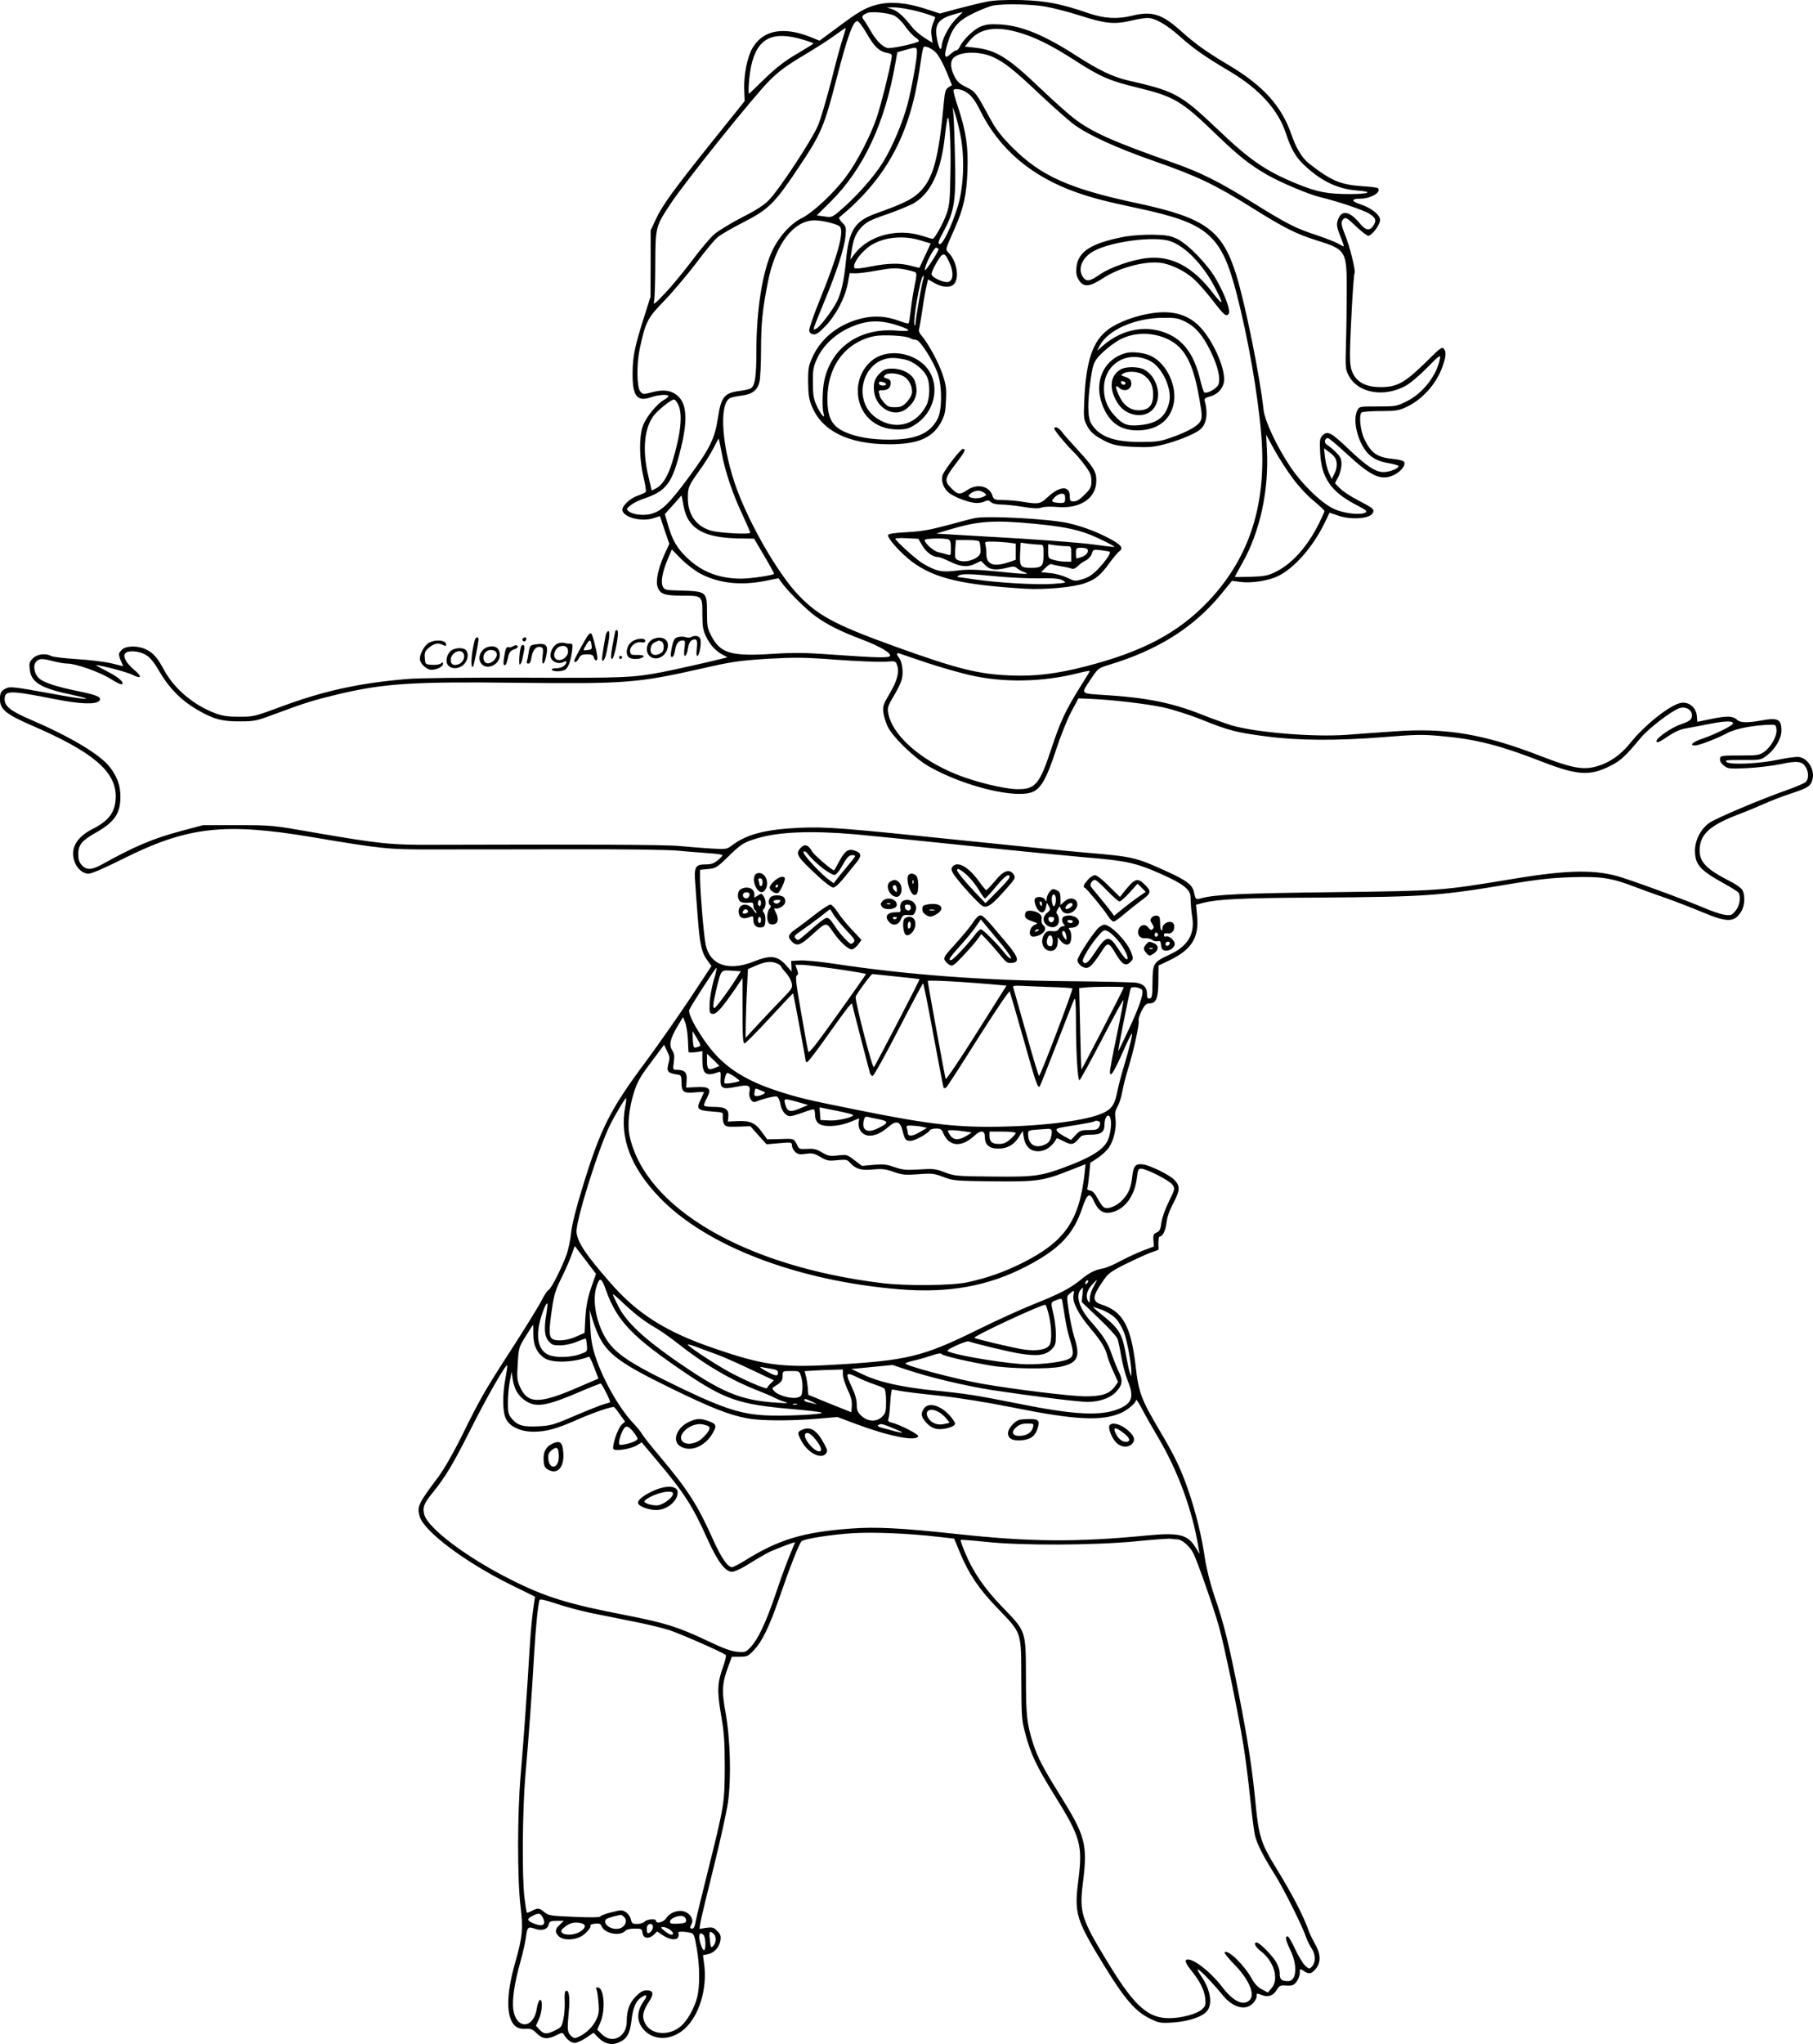 <?xml version="1.0" encoding="UTF-8"?>
<svg xmlns="http://www.w3.org/2000/svg" version="1.0" viewBox="0 0 1174.438 1323.331" preserveAspectRatio="xMidYMid meet">
  <g transform="translate(-4.015,1325.646) scale(0.1,-0.1)" fill="#000000" stroke="none">
    <path d="M6435 13246 c-38 -7 -123 -28 -188 -45 l-118 -32 -96 31 c-123 40 -226 48 -312 26 -75 -19 -118 -44 -265 -154 l-107 -79 -57 23 c-177 71 -309 46 -377 -70 -34 -58 -57 -172 -54 -267 l3 -77 -195 -243 c-261 -325 -337 -430 -379 -519 l-35 -75 0 -215 -1 -215 -38 -120 c-62 -194 -77 -261 -78 -370 -2 -153 28 -193 121 -160 47 16 111 20 111 7 0 -5 -12 -15 -26 -23 -47 -25 -121 -116 -140 -171 -25 -74 -23 -216 5 -332 12 -49 18 -92 14 -96 -5 -4 -29 -15 -55 -24 -50 -18 -101 -68 -96 -94 9 -47 127 -76 203 -50 l40 13 30 -90 31 -90 -28 -60 c-43 -93 -62 -179 -48 -219 15 -45 44 -56 156 -56 134 0 134 0 134 -118 0 -81 4 -105 24 -147 25 -53 63 -95 110 -119 l29 -15 -39 -10 c-71 -18 -298 -69 -379 -85 -193 -37 -248 -40 -900 -37 -381 1 -689 -2 -760 -9 -310 -26 -541 -77 -820 -181 -164 -61 -173 -63 -265 -63 -74 0 -108 5 -154 22 -140 52 -265 157 -331 277 -46 85 -69 111 -117 136 -51 26 -131 26 -158 -1 -24 -24 -24 -30 -6 -74 l14 -33 -77 19 c-42 10 -142 22 -223 27 -80 5 -155 14 -166 20 -37 20 -91 13 -119 -15 -22 -22 -25 -32 -20 -71 9 -85 70 -122 273 -165 174 -37 82 -33 -123 6 -253 46 -278 49 -305 35 -31 -16 -38 -28 -38 -69 0 -66 37 -97 205 -170 396 -171 545 -297 545 -460 -1 -98 -41 -155 -147 -209 -104 -52 -147 -124 -123 -204 15 -51 54 -87 94 -87 20 0 101 35 221 95 419 210 660 237 1230 141 451 -76 490 -80 785 -79 146 0 540 0 875 1 336 1 653 -3 705 -9 52 -5 139 -12 193 -16 53 -3 97 -9 97 -14 0 -4 -14 -19 -31 -33 -24 -20 -41 -26 -79 -26 -66 0 -75 -17 -66 -124 3 -45 10 -142 16 -216 13 -175 25 -230 60 -278 l29 -40 -138 -209 c-76 -114 -201 -292 -277 -396 -244 -326 -303 -444 -423 -836 -40 -131 -66 -234 -71 -285 -4 -45 -18 -108 -29 -141 -31 -86 -100 -222 -116 -229 -8 -3 -28 -33 -46 -68 -17 -35 -100 -169 -183 -298 -181 -279 -215 -337 -334 -580 -55 -111 -116 -217 -152 -265 -131 -175 -140 -193 -121 -257 29 -97 292 -294 586 -440 l161 -79 -12 -82 c-7 -45 -18 -167 -24 -272 -16 -270 -38 -579 -57 -800 -22 -254 -22 -676 -1 -850 18 -146 13 -200 -36 -370 -49 -174 -57 -306 -21 -376 19 -37 47 -51 93 -48 30 2 43 -3 69 -29 37 -38 71 -41 128 -12 36 18 40 18 48 4 18 -32 47 -54 71 -54 13 0 46 15 73 33 l48 33 32 -33 c41 -41 89 -51 136 -28 50 23 68 57 78 141 9 82 28 126 65 150 34 23 41 11 14 -26 -52 -73 -46 -145 15 -199 68 -59 174 -50 252 22 93 86 145 257 125 414 l-8 61 31 6 c41 8 74 44 82 89 4 29 1 40 -21 62 -23 23 -31 25 -71 20 l-44 -7 6 38 c3 22 41 180 84 352 43 173 86 366 95 430 22 158 15 409 -16 582 -26 139 -22 193 20 303 l21 57 51 0 c47 0 55 3 92 43 52 54 101 154 165 340 68 198 129 353 144 365 19 16 190 43 332 52 134 8 356 -1 548 -23 l108 -12 38 -92 c57 -137 123 -235 242 -358 160 -166 154 -148 155 -460 1 -246 2 -265 27 -356 33 -127 74 -213 187 -394 170 -273 184 -323 156 -548 -28 -221 -18 -255 170 -562 129 -210 199 -291 290 -336 61 -30 68 -32 152 -27 102 7 192 37 222 75 37 47 21 140 -41 229 -64 93 29 9 145 -131 63 -76 144 -98 191 -50 14 13 25 33 25 45 0 23 0 23 36 9 40 -15 72 -3 94 33 18 29 23 32 63 29 38 -2 48 2 66 25 11 15 21 40 21 56 0 30 0 30 25 14 33 -22 48 -20 74 8 37 40 39 96 4 158 -16 29 -35 67 -41 83 -40 113 -111 248 -223 430 -88 143 -105 197 -124 391 -23 241 -51 421 -111 727 -63 321 -96 454 -158 633 -27 81 -50 172 -61 244 -32 221 -109 479 -192 643 -18 38 -62 116 -97 175 -124 209 -140 251 -160 429 -30 254 -83 349 -219 393 -63 20 -62 50 3 145 36 55 49 65 142 113 57 28 130 62 163 75 l60 22 -1 43 c0 23 3 42 7 42 20 0 38 35 45 87 4 38 20 84 46 132 43 82 44 108 5 149 -28 30 -151 91 -199 99 -51 8 -65 -7 -73 -75 -8 -75 -22 -109 -63 -154 -35 -39 -94 -63 -120 -49 -8 4 -26 30 -41 57 -18 34 -33 50 -49 52 -15 2 -22 9 -18 17 3 8 8 48 12 89 l7 74 49 32 c27 18 60 49 73 69 31 46 49 130 41 186 -5 33 -2 50 13 76 11 19 25 62 31 97 6 35 24 105 40 156 36 118 72 285 66 303 -3 8 5 36 19 64 19 37 31 49 49 49 46 0 59 31 60 143 l1 102 73 35 c141 68 190 147 177 284 l-7 75 39 10 c96 26 253 34 743 36 714 5 797 11 1270 91 164 27 255 37 381 41 189 6 258 -4 411 -63 48 -18 140 -52 205 -74 65 -23 170 -64 235 -91 157 -66 204 -65 247 5 25 40 28 112 5 144 -8 12 -43 36 -77 53 -150 76 -197 123 -197 199 0 100 61 159 234 227 67 25 153 61 191 78 39 18 108 44 155 60 118 38 137 50 149 87 21 64 -22 142 -83 153 -17 3 -74 -4 -126 -15 -126 -28 -318 -37 -344 -18 -16 13 -4 14 101 14 117 -1 120 0 157 28 55 41 96 111 96 161 0 76 -22 87 -134 66 -82 -15 -135 -14 -152 4 -27 26 -62 28 -162 8 l-97 -20 -3 38 c-4 54 -51 93 -101 85 -70 -11 -237 -143 -331 -261 -61 -77 -136 -128 -219 -151 -86 -24 -160 -10 -354 65 -372 145 -620 187 -955 162 -92 -6 -230 -16 -307 -22 -217 -16 -592 15 -750 62 -38 12 -124 43 -190 69 -191 76 -354 109 -620 126 -170 11 -164 5 -103 97 51 77 51 77 122 99 316 95 549 242 725 456 l72 88 52 -7 c73 -10 182 7 245 37 106 52 222 183 298 335 l37 76 53 -18 c87 -31 213 -21 228 18 9 23 2 29 -92 78 -49 25 -103 60 -121 79 l-33 34 21 40 c12 23 21 60 21 83 0 35 -6 47 -37 79 -21 20 -47 41 -57 47 -21 11 -16 43 6 43 7 0 61 -45 119 -99 160 -148 223 -178 304 -142 46 20 81 62 72 85 -4 9 -29 17 -74 21 -102 11 -139 36 -183 125 -28 55 -39 163 -19 176 8 5 64 9 124 9 98 0 116 3 167 27 97 45 186 142 226 244 28 73 33 109 17 130 -13 18 -21 12 -122 -88 -133 -130 -183 -158 -289 -158 -90 0 -148 28 -178 85 -16 32 -21 58 -21 130 1 119 22 513 30 524 8 14 -31 171 -60 243 -29 71 -31 91 -10 108 13 11 25 3 79 -49 35 -33 71 -61 79 -61 24 0 77 71 77 102 0 34 -57 79 -131 103 -57 19 -56 35 2 35 68 0 140 42 115 68 -4 4 -51 10 -104 13 -140 10 -201 36 -345 149 -42 34 -81 97 -111 185 -64 185 -183 317 -405 449 -148 88 -214 135 -316 226 -119 106 -184 126 -310 95 -98 -24 -179 -19 -281 15 -183 63 -278 81 -439 86 -100 2 -174 -1 -220 -10z m376 -32 c52 -9 157 -36 234 -61 157 -50 215 -56 328 -29 38 9 83 16 101 16 49 0 122 -42 211 -121 87 -78 163 -131 327 -228 187 -112 309 -247 358 -398 34 -102 63 -153 117 -204 111 -105 217 -156 345 -166 108 -8 79 -23 -47 -23 -145 0 -211 13 -335 63 -209 85 -311 154 -525 359 -236 224 -275 245 -575 313 -100 23 -190 66 -335 159 -209 135 -354 195 -492 204 -64 4 -93 1 -127 -12 -45 -17 -117 -86 -138 -131 -6 -14 -17 -25 -23 -25 -7 0 -24 -11 -39 -25 -38 -35 -43 -12 -17 72 31 104 67 146 170 195 47 23 104 45 126 49 76 12 242 9 336 -7z m-874 -20 c61 -12 145 -38 161 -49 1 -1 -5 -19 -14 -40 -11 -27 -14 -52 -9 -82 l6 -44 -51 32 c-28 17 -65 49 -83 72 -53 68 -93 103 -128 114 l-34 11 38 1 c21 1 72 -6 114 -15z m-105 -38 c20 -10 51 -39 71 -69 20 -29 50 -61 66 -72 17 -11 27 -23 23 -26 -16 -14 -184 -50 -205 -43 -34 10 -75 53 -109 114 -17 30 -37 62 -45 71 -14 17 -7 29 27 42 26 11 135 0 172 -17z m399 -24 c-45 -45 -91 -135 -91 -177 0 -8 -4 -15 -9 -15 -4 0 -14 27 -20 59 -20 100 5 136 114 166 28 7 51 14 52 14 1 1 -20 -21 -46 -47z m-577 -91 c50 -88 81 -117 132 -127 33 -6 34 -8 28 -43 -13 -79 -66 -289 -94 -374 -40 -119 -129 -291 -200 -385 -75 -102 -214 -232 -283 -266 -73 -35 -151 -121 -194 -213 -63 -131 -103 -383 -103 -643 0 -173 -9 -234 -38 -249 -9 -5 -42 -12 -72 -16 -97 -12 -119 -39 -139 -173 -21 -138 -52 -199 -194 -392 -124 -167 -171 -212 -240 -231 -47 -12 -116 -5 -143 16 -18 15 -18 16 11 40 17 14 53 32 80 41 153 51 190 99 246 329 46 187 38 293 -26 343 -40 32 -90 38 -160 19 -58 -15 -60 -15 -77 5 -23 26 -25 175 -4 275 38 176 49 199 160 313 56 58 148 167 205 242 56 76 119 151 139 168 20 17 96 61 167 97 166 85 204 123 361 359 144 215 163 261 244 574 71 274 106 370 134 370 8 0 35 -36 60 -79z m-154 -32 c-12 -35 -46 -159 -75 -276 -30 -116 -68 -246 -86 -289 -38 -91 -253 -418 -319 -484 -31 -32 -86 -67 -175 -112 -72 -37 -152 -86 -179 -109 -27 -24 -93 -102 -146 -174 -54 -71 -132 -166 -175 -210 -65 -69 -75 -76 -68 -50 4 17 8 125 8 240 1 244 1 244 101 395 92 139 544 702 639 795 61 61 115 100 221 163 76 45 168 104 204 131 36 26 66 47 68 46 2 -2 -7 -31 -18 -66z m1130 40 c106 -29 217 -83 366 -179 174 -112 226 -135 414 -181 238 -58 283 -85 510 -304 144 -139 213 -193 326 -259 89 -51 273 -129 350 -147 102 -24 269 -80 311 -104 46 -28 53 -47 27 -83 -22 -32 -49 -27 -85 18 -61 75 -113 89 -137 35 -17 -37 -15 -54 12 -121 13 -32 23 -60 21 -62 -1 -2 -18 6 -36 17 -19 11 -82 35 -140 55 -136 44 -194 74 -419 214 -208 130 -330 191 -505 253 -402 142 -528 198 -648 289 -35 27 -133 114 -217 194 -211 201 -285 248 -426 264 l-64 7 32 39 c63 77 165 95 308 55z m-1382 -51 c34 -10 62 -21 62 -23 0 -2 -48 -32 -107 -67 -79 -46 -134 -89 -208 -160 -55 -54 -101 -98 -102 -98 -9 0 0 116 12 174 39 186 138 237 343 174z m856 -83 c17 -18 47 -73 67 -122 l36 -88 -23 -14 c-18 -12 -23 -27 -29 -90 -34 -376 -70 -506 -164 -594 -46 -43 -107 -72 -275 -132 -140 -50 -177 -109 -196 -309 -12 -126 -31 -209 -59 -263 -29 -57 -107 -160 -131 -173 -20 -11 -21 -10 -15 12 4 12 34 88 67 167 79 190 128 342 135 418 5 57 4 63 -21 88 -15 15 -24 31 -19 34 301 249 454 527 518 946 27 177 22 163 51 157 14 -3 40 -19 58 -37z m-124 2 c0 -44 -34 -231 -60 -332 -31 -119 -101 -285 -162 -382 -55 -89 -167 -216 -269 -304 -58 -50 -60 -51 -108 -44 l-50 7 93 92 c211 211 349 507 416 892 l13 72 51 15 c74 21 76 21 76 -16z m495 -31 c76 -36 130 -79 302 -241 86 -81 185 -168 218 -193 93 -69 279 -154 520 -238 279 -97 394 -152 628 -298 217 -136 295 -175 427 -216 190 -59 195 -68 194 -325 0 -104 -2 -262 -5 -350 -4 -152 -3 -162 19 -202 59 -111 225 -141 365 -66 29 15 92 68 141 118 86 87 89 88 83 55 -21 -106 -112 -222 -215 -272 -64 -32 -71 -33 -187 -33 -117 0 -120 0 -132 -25 -29 -56 -6 -175 48 -254 34 -49 80 -76 153 -88 36 -6 66 -15 66 -19 0 -16 -59 -39 -98 -39 -52 0 -112 40 -231 154 -108 103 -132 115 -163 84 -18 -18 -20 -30 -16 -112 7 -161 70 -253 229 -336 68 -35 79 -44 64 -52 -33 -19 -146 -5 -209 26 -80 39 -203 159 -277 270 -88 131 -166 297 -174 371 -24 219 -117 678 -176 870 -90 291 -200 371 -639 465 -442 94 -625 176 -810 360 -71 71 -106 116 -140 178 -99 182 -101 185 -160 214 -43 21 -60 36 -77 70 -27 52 -29 99 -5 121 46 42 170 43 257 3z m-187 -220 c40 -21 66 -53 102 -126 124 -250 332 -426 623 -529 106 -37 187 -58 407 -105 445 -95 532 -171 630 -548 76 -293 139 -655 161 -923 35 -443 -75 -787 -343 -1071 -195 -205 -425 -327 -799 -423 -184 -47 -323 -64 -479 -58 -211 8 -348 42 -755 189 -393 142 -502 201 -636 346 -124 136 -299 438 -384 667 -98 264 -121 554 -46 594 9 5 42 12 74 16 71 9 104 35 117 90 5 22 10 112 10 200 0 179 10 274 45 448 48 243 166 397 303 397 52 0 153 -26 164 -42 26 -37 -17 -192 -129 -467 -41 -101 -73 -193 -71 -205 2 -13 11 -22 27 -24 18 -3 37 10 81 56 67 71 124 180 142 273 l12 67 36 -1 c19 -1 83 7 142 18 91 16 117 18 174 8 37 -7 71 -16 76 -21 7 -7 4 -34 -6 -79 -8 -38 -20 -109 -25 -157 -6 -49 -12 -91 -15 -93 -3 -3 -29 4 -59 15 -82 31 -160 37 -241 18 -146 -34 -262 -123 -319 -244 -29 -62 -32 -75 -32 -167 1 -80 5 -111 23 -156 65 -163 239 -249 503 -249 183 0 279 40 334 141 25 46 30 68 33 144 4 78 0 101 -23 170 -25 76 -96 205 -138 252 -11 12 -17 29 -13 40 3 10 12 65 21 123 8 58 20 126 26 151 l11 47 41 -24 c55 -31 110 -32 131 -2 31 44 12 144 -37 196 -24 25 -26 16 37 158 58 130 78 221 83 374 6 156 -8 252 -61 413 -19 56 -32 105 -29 110 7 11 42 8 71 -7z m-27 -281 c29 -141 23 -331 -15 -460 -39 -128 -100 -257 -120 -249 -12 5 -7 21 29 87 69 129 79 199 71 492 -3 132 -8 256 -11 275 l-5 35 15 -40 c9 -22 25 -85 36 -140z m-64 -245 c-3 -179 -6 -213 -25 -268 -22 -62 -78 -162 -90 -162 -4 0 -36 9 -70 20 -163 51 -347 1 -438 -120 l-26 -35 7 45 c12 84 26 120 57 156 38 43 56 53 187 98 57 20 126 49 154 63 115 63 183 206 208 438 6 55 14 107 17 115 12 33 23 -156 19 -350z m-194 -440 l66 -20 -36 -78 c-20 -42 -37 -78 -37 -79 -1 -1 -26 5 -56 13 -73 19 -145 17 -260 -5 -52 -11 -99 -16 -103 -11 -20 19 32 96 94 141 83 59 216 75 332 39z m117 -57 c0 -15 -84 -145 -88 -135 -7 21 59 151 74 145 8 -3 14 -7 14 -10z m71 -88 c31 -68 23 -125 -17 -125 -31 0 -92 29 -99 48 -3 8 11 43 32 78 41 71 52 71 84 -1z m-172 -112 c-8 -23 -49 -258 -49 -287 0 -5 -2 -7 -5 -5 -15 15 38 319 56 319 4 0 4 -12 -2 -27z m-162 -294 c92 -30 89 -41 -9 -33 -238 19 -420 -106 -468 -322 -13 -56 -15 -181 -5 -215 14 -44 -21 -3 -46 54 -19 42 -23 69 -23 147 -1 83 3 103 28 157 36 79 113 153 201 194 112 53 201 58 322 18z m76 -81 c12 -7 31 -12 42 -12 25 -1 114 -141 141 -222 28 -87 27 -234 -3 -291 -51 -95 -141 -133 -314 -133 -113 0 -213 17 -284 49 -86 38 -115 92 -115 216 0 211 116 365 303 405 53 11 202 4 230 -12z m-1499 -432 c30 -63 16 -190 -39 -371 -28 -92 -63 -148 -104 -170 l-29 -15 -22 93 c-40 169 -27 312 36 394 28 36 111 102 130 103 7 0 19 -15 28 -34z m3983 -480 c36 -49 97 -114 135 -144 37 -31 68 -60 68 -64 0 -5 -16 -41 -36 -81 -76 -152 -174 -261 -282 -314 -49 -24 -72 -28 -159 -31 -57 -2 -103 -2 -103 0 0 3 20 40 45 84 117 204 176 476 162 738 l-5 98 54 -99 c30 -54 84 -138 121 -187z m-3702 169 c21 -118 72 -269 135 -401 27 -59 50 -111 50 -117 0 -12 -197 -2 -251 13 -98 27 -153 104 -153 210 0 73 3 79 80 187 31 43 70 106 87 140 17 34 32 61 33 60 1 -1 9 -42 19 -92z m3975 -35 c15 -28 12 -67 -7 -103 l-16 -32 -20 44 c-10 23 -21 68 -24 99 l-6 56 31 -23 c18 -12 37 -31 42 -41z m-4198 -385 c51 -95 151 -133 353 -135 l80 -1 66 -112 c37 -62 65 -114 63 -116 -9 -10 -147 -30 -211 -31 -141 0 -254 42 -349 132 -67 63 -97 114 -125 210 l-22 76 54 60 54 61 11 -57 c5 -31 17 -70 26 -87z m84 -362 c120 -64 262 -79 425 -47 l82 17 21 -29 c39 -55 161 -176 221 -219 77 -55 161 -97 302 -150 113 -43 189 -88 178 -106 -9 -13 -89 -11 -355 8 -194 14 -265 15 -405 6 -269 -17 -338 3 -397 116 -25 48 -28 63 -28 151 0 136 -2 138 -175 143 -92 2 -100 4 -111 25 -15 30 -3 97 32 179 l26 62 61 -62 c34 -34 89 -76 123 -94z m-3594 -525 c31 -18 53 -44 93 -113 63 -106 140 -184 240 -242 107 -63 164 -78 280 -77 95 0 107 3 235 51 183 68 244 87 390 122 303 73 492 85 1160 77 718 -8 788 -2 1210 93 193 44 236 50 420 62 179 10 236 10 449 -6 134 -10 275 -15 313 -13 68 5 70 5 79 -21 17 -43 1 -103 -48 -185 -40 -68 -45 -82 -41 -121 3 -24 16 -65 28 -92 33 -69 177 -208 271 -261 235 -132 576 -212 677 -159 50 27 87 96 142 266 28 86 72 197 98 246 l48 90 75 -3 c144 -6 375 -33 481 -57 58 -13 169 -48 245 -79 175 -70 222 -82 413 -107 209 -28 461 -29 763 -5 205 17 256 18 370 7 228 -20 381 -59 656 -166 227 -88 308 -94 437 -30 70 34 101 62 203 185 50 60 199 174 249 191 41 14 82 -9 82 -45 0 -29 -11 -38 -77 -61 -54 -19 -143 -80 -151 -102 -7 -22 15 -14 73 26 36 25 76 44 108 50 29 5 102 19 164 31 106 21 160 20 147 -1 -9 -15 -122 -70 -193 -94 -64 -21 -91 -45 -52 -45 28 0 142 44 210 80 53 29 172 52 281 54 32 1 35 -1 38 -32 4 -41 -35 -112 -81 -144 -29 -21 -42 -23 -157 -23 -120 0 -125 -1 -128 -21 -2 -14 7 -30 25 -44 26 -21 35 -22 148 -17 66 3 165 15 220 26 110 24 142 19 165 -24 17 -31 16 -73 -2 -91 -8 -8 -63 -32 -123 -53 -173 -61 -456 -181 -500 -211 -57 -39 -95 -112 -95 -181 0 -91 33 -127 190 -214 46 -25 88 -52 92 -58 17 -27 8 -85 -19 -117 -24 -29 -31 -32 -67 -27 -23 2 -85 23 -139 46 -100 43 -364 141 -521 193 -173 57 -350 55 -727 -8 -455 -75 -452 -75 -1154 -84 -593 -7 -764 -15 -852 -39 -37 -10 -38 -9 -48 37 -10 50 -49 79 -180 138 -198 90 -215 94 -520 120 -99 8 -457 44 -795 79 -790 82 -883 89 -1060 82 -220 -10 -344 -42 -438 -114 -34 -25 -37 -26 -141 -20 -58 4 -149 11 -201 16 -82 9 -638 11 -1585 8 -283 -2 -356 6 -785 80 -261 46 -269 47 -490 47 l-225 0 -135 -36 c-191 -51 -306 -100 -519 -218 -66 -37 -100 -38 -131 -5 -17 19 -23 36 -23 70 0 60 22 88 108 137 128 72 165 126 165 238 0 70 -21 128 -67 188 -62 82 -254 197 -512 308 -131 56 -171 87 -171 133 0 59 31 59 330 0 159 -31 258 -35 282 -11 22 22 -12 38 -124 61 -145 29 -233 57 -263 84 -33 28 -44 87 -20 110 20 21 38 21 112 2 31 -8 72 -15 90 -15 55 0 216 -57 283 -101 36 -23 66 -37 71 -32 14 14 -29 49 -107 88 -38 19 -66 35 -62 35 31 0 202 -45 235 -62 58 -30 67 -14 15 29 -53 44 -78 88 -61 109 18 21 86 17 131 -8z m5063 -53 c88 -29 214 -65 280 -80 218 -50 471 -45 703 14 39 10 72 16 72 13 0 -2 -29 -50 -64 -105 -93 -149 -129 -226 -186 -400 -76 -230 -103 -262 -223 -260 -86 2 -269 47 -389 95 -242 97 -422 259 -445 402 -5 30 1 47 36 105 23 38 47 86 52 107 13 43 4 113 -16 140 -20 26 -19 37 3 29 9 -3 89 -30 177 -60z m-467 -1110 c95 -9 428 -42 741 -75 313 -33 654 -66 757 -75 259 -21 323 -35 483 -106 144 -64 190 -99 193 -147 0 -15 2 -40 3 -57 0 -16 5 -53 9 -81 16 -108 -32 -186 -149 -239 -103 -48 -108 -55 -109 -177 -1 -89 -3 -103 -18 -106 -14 -3 -18 4 -18 31 0 41 -22 63 -70 71 -19 3 -226 8 -460 10 -538 5 -1018 41 -1492 112 -91 14 -193 24 -225 22 l-58 -3 2 -35 1 -34 -31 36 c-60 68 -102 74 -217 28 -163 -64 -282 -21 -309 112 -12 60 -35 333 -36 423 l0 60 53 5 c48 5 57 10 125 76 87 86 105 97 193 123 138 42 350 50 632 26z m-503 -837 c14 -6 25 -15 25 -19 0 -4 14 -22 30 -40 17 -17 34 -48 38 -66 7 -32 3 -38 -58 -101 -36 -37 -105 -109 -153 -161 l-87 -94 1 94 c1 52 4 152 8 222 l6 129 55 24 c62 26 97 29 135 12z m383 -35 c105 -15 192 -30 192 -33 -1 -3 -83 -121 -185 -263 -133 -187 -185 -253 -189 -240 -3 10 -24 123 -46 252 -33 188 -39 236 -28 242 10 6 10 15 1 39 l-11 30 36 0 c21 1 124 -12 230 -27z m-795 -75 c-13 -46 -25 -112 -26 -148 -2 -59 0 -65 19 -68 24 -3 58 34 143 157 l51 75 0 -212 c0 -163 3 -212 13 -211 6 0 80 74 162 163 83 90 151 162 153 161 2 -2 82 -431 82 -442 0 -2 4 -3 9 -3 6 0 69 83 141 185 118 166 150 207 150 191 0 -5 108 -422 116 -448 3 -10 11 -18 17 -18 7 0 82 135 167 300 85 165 157 300 160 300 3 0 33 -151 67 -336 34 -184 64 -338 66 -341 3 -3 10 -2 15 1 6 3 99 148 208 321 112 176 201 309 205 302 3 -7 43 -145 89 -307 79 -282 93 -321 105 -308 3 3 53 128 111 278 58 150 109 280 114 289 6 10 10 -35 10 -129 0 -211 11 -401 23 -397 5 1 71 121 146 265 75 145 137 259 139 254 1 -4 -18 -106 -43 -226 -25 -119 -45 -226 -45 -237 0 -43 23 -10 77 111 30 69 59 129 64 134 11 12 -15 -95 -51 -214 -16 -52 -34 -122 -41 -155 -15 -79 -31 -109 -73 -134 -81 -50 -336 -89 -641 -98 -313 -9 -494 11 -970 107 -329 66 -382 79 -515 122 -173 56 -294 124 -388 219 -87 87 -200 273 -187 307 10 26 169 272 176 272 4 0 -4 -37 -18 -82z m141 4 c-49 -77 -127 -181 -136 -182 -12 0 -9 29 11 115 33 136 29 131 100 127 l60 -4 -35 -56z m1042 22 c82 -8 150 -16 151 -17 3 -3 -286 -560 -296 -570 -10 -10 -125 437 -118 457 9 22 100 146 108 146 3 0 73 -7 155 -16z m682 -56 l32 -3 -195 -309 c-107 -170 -197 -303 -199 -295 -6 18 -116 621 -116 634 0 8 237 -5 478 -27z m315 -12 c76 -2 140 -6 144 -9 6 -7 -207 -567 -216 -567 -3 0 -42 127 -85 283 -44 155 -81 287 -83 293 -3 7 14 10 49 8 29 -2 115 -5 191 -8z m477 -2 c0 -8 -272 -535 -275 -532 -1 2 -5 121 -8 265 l-6 262 37 4 c62 6 252 7 252 1z m113 -11 c21 -12 1 -82 -69 -236 -43 -92 -78 -166 -80 -165 -3 3 73 386 81 406 4 11 43 9 68 -5z m-2937 -323 c2 -41 4 -79 4 -84 0 -4 20 -5 45 -2 l45 7 0 -58 c0 -91 23 -108 103 -78 15 6 17 1 15 -40 -4 -65 11 -73 96 -56 84 17 99 12 91 -32 -7 -36 16 -73 39 -64 56 22 127 39 139 34 8 -3 18 -24 22 -47 8 -46 35 -80 64 -80 10 0 48 11 84 24 35 14 67 22 71 19 3 -4 6 -21 6 -38 0 -19 8 -39 20 -50 31 -28 129 -24 206 7 l60 24 -4 -28 c-2 -15 3 -39 12 -52 32 -50 106 -41 179 23 51 45 77 40 93 -20 15 -62 21 -69 53 -69 26 0 112 47 125 69 4 6 22 11 40 11 28 0 36 -5 46 -29 37 -89 118 -96 203 -17 41 38 67 35 67 -9 0 -51 28 -75 88 -75 58 0 101 25 133 76 l24 39 6 -37 c8 -54 34 -86 72 -93 56 -11 110 21 142 82 1 2 19 -6 40 -17 60 -30 68 -28 113 25 8 10 30 15 65 15 70 0 92 16 92 68 0 50 29 77 39 35 9 -32 -2 -110 -20 -144 -27 -53 -94 -97 -226 -150 -200 -78 -233 -83 -517 -80 -233 2 -246 3 -310 27 -60 23 -75 25 -166 19 -87 -5 -108 -3 -160 15 -50 18 -73 20 -136 15 l-75 -7 -49 37 c-46 36 -50 37 -106 31 -52 -6 -64 -4 -104 19 -36 22 -55 26 -96 23 -42 -2 -53 0 -60 15 -28 55 -21 52 -113 49 l-86 -2 -36 49 c-41 58 -75 73 -160 69 l-59 -3 3 31 c5 49 -18 64 -94 64 -38 0 -64 4 -64 10 0 6 9 29 21 51 29 58 15 71 -70 67 l-66 -3 3 47 c4 51 -12 68 -63 68 -26 0 -27 1 -20 50 5 39 3 56 -10 76 -23 35 -14 74 32 153 l38 63 13 -34 c8 -18 16 -67 18 -108z m59 4 c29 -50 29 -49 -2 -58 -20 -6 -21 -3 -25 49 -1 30 -2 55 -1 55 0 0 13 -21 28 -46z m-184 -159 c-15 -57 -8 -66 64 -77 17 -3 20 -11 20 -51 0 -60 13 -70 88 -63 31 3 57 4 57 1 0 -2 -10 -25 -22 -50 -29 -59 -19 -68 75 -75 72 -5 72 -5 69 -32 -1 -16 2 -37 8 -48 10 -18 19 -20 91 -18 l80 3 52 -59 53 -58 82 7 c79 7 82 6 82 -14 0 -12 9 -30 20 -41 17 -17 28 -20 70 -14 42 6 56 3 96 -21 42 -24 52 -26 108 -20 55 5 64 4 81 -15 38 -42 72 -53 150 -45 59 5 82 3 134 -16 55 -19 76 -21 160 -15 88 7 102 5 163 -18 63 -24 76 -25 320 -28 287 -3 326 3 498 71 l102 40 -6 -59 c-35 -311 -130 -445 -411 -584 -116 -57 -218 -93 -350 -122 -97 -21 -397 -24 -550 -5 -889 108 -1536 486 -1637 955 -14 69 -4 176 28 277 22 70 40 103 111 197 l85 114 19 -40 c17 -33 19 -47 10 -77z m299 -33 c-42 -17 -50 -9 -50 46 l0 46 41 -39 40 -40 -31 -13z m125 -54 c19 -13 35 -26 35 -29 0 -8 -90 -23 -96 -16 -7 7 8 67 17 67 5 0 25 -10 44 -22z m175 -92 c32 -13 32 -14 12 -25 -11 -6 -29 -11 -40 -11 -15 0 -18 5 -14 25 5 29 1 28 42 11z m-880 -106 c-38 -199 37 -394 224 -588 302 -313 889 -538 1551 -593 318 -26 572 19 821 147 214 111 307 207 364 377 33 98 50 107 78 43 26 -57 59 -79 106 -70 90 16 157 106 171 227 6 49 9 57 27 57 35 0 187 -78 204 -105 16 -24 15 -28 -24 -108 -24 -47 -44 -104 -48 -135 -6 -44 -11 -56 -31 -65 -20 -9 -24 -17 -21 -51 l3 -40 -70 -26 c-38 -15 -104 -45 -145 -67 -41 -23 -93 -45 -115 -49 -52 -9 -90 -28 -145 -74 -66 -54 -137 -91 -305 -158 -82 -33 -241 -105 -352 -160 -369 -182 -464 -205 -970 -233 -312 -17 -434 0 -745 107 -317 108 -504 227 -682 434 -155 179 -201 248 -211 316 -10 61 141 546 218 699 31 63 99 176 103 172 2 -2 0 -28 -6 -57z m1120 31 l65 -19 -36 -15 c-82 -36 -100 -32 -114 26 -9 33 -4 33 85 8z m355 -82 c13 -14 -94 -40 -152 -37 l-58 3 -3 41 -3 41 105 -21 c57 -11 107 -24 111 -27z m168 -29 c67 -13 65 -25 -9 -60 -67 -33 -104 -10 -88 54 4 18 11 25 23 22 9 -3 42 -10 74 -16z m1432 -20 c3 -5 1 -19 -5 -30 -9 -16 -21 -20 -66 -20 -50 0 -59 -3 -86 -32 l-30 -32 -43 23 c-24 13 -46 29 -49 37 -6 16 -4 16 139 39 55 9 102 18 104 21 8 8 30 4 36 -6z m-1150 -29 l30 -7 -48 -28 c-47 -28 -77 -29 -77 -2 0 8 -3 21 -6 30 -5 13 1 16 32 15 22 -1 53 -4 69 -8z m837 -23 c3 -7 1 -28 -4 -46 -7 -25 -18 -37 -44 -48 -60 -25 -104 4 -104 71 0 22 4 24 58 28 31 2 64 4 73 5 9 1 19 -4 21 -10z m-562 -7 l45 -7 -35 -22 c-47 -29 -83 -28 -104 3 -9 13 -16 27 -16 30 0 7 55 5 110 -4z m330 -10 c0 -5 -16 -23 -35 -40 -26 -23 -45 -31 -73 -31 -45 0 -62 14 -62 52 l0 28 85 0 c47 0 85 -4 85 -9z m-2786 -824 l67 -88 -32 -91 c-23 -69 -32 -116 -37 -191 l-5 -100 -54 -24 c-59 -27 -133 -33 -158 -13 -19 16 -19 61 1 195 13 89 23 122 64 203 26 53 55 121 65 150 9 29 18 52 20 50 1 -2 32 -43 69 -91z m131 -192 c72 -203 171 -305 519 -540 253 -170 346 -202 683 -231 104 -9 192 -19 196 -24 12 -11 -246 -24 -367 -17 -171 9 -297 53 -656 231 -219 108 -310 171 -364 249 -71 103 -103 262 -71 356 20 62 31 57 60 -24z m3117 43 c-7 -7 -12 -8 -12 -2 0 14 12 26 19 19 2 -3 -1 -11 -7 -17z m43 -20 c-14 -24 -25 -59 -25 -78 0 -26 -3 -31 -10 -20 -19 29 -11 69 21 105 17 19 33 35 34 35 2 0 -7 -19 -20 -42z m-73 -54 l-5 -47 111 -106 c61 -58 116 -118 121 -132 5 -14 17 -68 25 -118 9 -50 27 -119 41 -153 43 -105 30 -146 -57 -183 -117 -48 -288 -40 -658 35 -273 54 -327 63 -550 85 -201 21 -348 54 -446 101 l-79 37 134 13 133 13 90 -30 c149 -50 384 -106 558 -133 244 -37 555 -76 614 -76 76 0 146 24 183 62 45 47 49 76 20 134 -13 27 -34 80 -47 117 -22 68 -56 120 -135 209 -71 80 -98 163 -66 202 7 9 15 16 16 16 1 0 0 -21 -3 -46z m-58 -3 c-9 -44 32 -123 110 -215 69 -82 98 -129 110 -181 4 -16 21 -61 38 -98 l31 -68 -19 -27 c-37 -51 -87 -67 -199 -66 -92 1 -453 45 -655 80 -174 30 -514 120 -505 134 2 3 30 12 61 19 31 7 82 22 112 32 36 13 58 16 62 9 7 -12 177 -51 325 -76 123 -20 368 -23 447 -6 111 25 128 63 87 192 -11 36 -27 110 -35 165 -15 99 -15 100 7 117 28 24 29 23 23 -11z m-2823 -133 c30 -24 82 -60 115 -78 32 -18 97 -64 144 -101 176 -139 349 -240 528 -309 42 -17 86 -35 97 -42 11 -6 38 -18 60 -25 38 -13 36 -13 -45 -8 -239 16 -359 67 -675 288 -193 136 -296 234 -348 333 -20 40 -37 76 -37 80 0 5 24 -15 53 -43 28 -27 77 -70 108 -95z m2753 80 c22 -139 29 -176 46 -231 29 -93 27 -115 -14 -132 -50 -21 -209 -37 -301 -30 -162 12 -456 64 -478 85 -9 8 122 67 138 62 49 -17 249 -65 324 -78 118 -20 174 -13 213 26 25 26 28 35 28 97 0 37 -7 95 -15 128 -19 80 -19 80 13 92 40 16 41 16 46 -19z m-3344 -64 c-17 -101 -13 -149 14 -181 21 -24 31 -27 77 -27 32 1 75 10 107 24 29 12 54 21 57 19 2 -2 5 -22 7 -44 3 -40 3 -40 -47 -57 -61 -21 -154 -23 -200 -4 -57 24 -80 88 -64 185 9 59 46 158 55 148 2 -2 -1 -30 -6 -63z m3254 -9 c18 -73 21 -167 6 -195 -17 -31 -80 -43 -166 -31 -68 10 -314 68 -322 76 -10 9 423 211 459 214 4 1 14 -28 23 -64z m432 -23 c19 -19 43 -60 55 -91 21 -54 49 -210 48 -261 l0 -25 -10 24 c-5 13 -16 65 -25 115 -22 129 -42 166 -135 243 -44 35 -79 66 -79 68 0 1 25 -7 56 -18 32 -12 72 -36 90 -55z m-3348 -113 c58 -120 142 -181 463 -338 258 -126 377 -174 497 -197 88 -17 278 -18 457 -3 l130 11 120 -45 c214 -80 391 -115 403 -79 4 12 -115 73 -171 88 -24 5 -27 10 -21 28 4 11 9 58 11 104 3 45 8 82 12 82 5 0 31 -4 59 -10 28 -5 140 -19 249 -30 122 -13 302 -42 468 -75 412 -83 579 -91 706 -37 45 20 99 66 99 86 0 6 20 -25 43 -69 23 -44 69 -124 101 -178 127 -215 221 -470 260 -712 l7 -40 -25 41 c-53 86 -106 99 -317 79 -456 -44 -756 -42 -1234 10 -358 39 -524 47 -682 35 -312 -23 -470 -71 -692 -210 -36 -22 -71 -40 -79 -40 -28 0 -70 61 -122 177 -102 228 -164 324 -345 539 -56 66 -108 132 -115 145 -7 13 -34 47 -61 75 -92 99 -195 282 -244 434 -20 63 -28 112 -31 190 l-4 105 18 -60 c10 -33 28 -81 40 -106z m-423 9 c0 -70 21 -117 68 -152 49 -36 189 -33 293 7 3 1 18 -30 33 -70 l28 -72 -126 -54 c-256 -112 -333 -112 -383 1 -18 41 -20 59 -14 150 6 102 7 106 52 178 25 41 47 74 48 74 0 0 1 -28 1 -62z m1197 -134 c37 -14 133 -56 214 -95 l147 -69 -21 -21 c-12 -11 -22 -24 -22 -29 0 -11 -97 28 -214 87 -85 42 -289 174 -301 194 -3 4 25 -3 62 -17 37 -14 98 -37 135 -50z m-1377 -148 c-21 -108 -20 -222 3 -266 25 -51 94 -83 180 -83 81 0 152 20 284 79 106 46 225 87 237 80 3 -2 21 -24 38 -49 l32 -44 -23 -22 c-24 -23 -61 -133 -53 -155 7 -18 111 -2 153 23 l31 19 90 -107 c186 -220 240 -304 339 -526 64 -140 113 -205 156 -205 13 0 51 16 84 36 131 80 152 92 214 116 36 14 75 29 88 33 l23 7 -16 -39 c-32 -75 -68 -170 -116 -313 -59 -172 -110 -279 -156 -327 -31 -34 -36 -35 -86 -31 -39 3 -92 22 -196 72 -188 89 -275 116 -531 166 -369 71 -518 117 -740 229 -285 143 -534 330 -561 420 -13 46 -4 72 53 142 83 102 132 184 248 414 105 209 227 421 236 412 2 -2 -3 -38 -11 -81z m1723 58 c32 -5 42 -11 42 -25 0 -26 -15 -23 -80 12 -31 17 -44 28 -30 25 14 -3 44 -8 68 -12z m462 -36 c0 -18 14 -62 30 -97 23 -47 30 -76 28 -107 l-3 -41 -140 56 -139 57 -3 44 c-2 23 -7 58 -12 76 l-9 33 61 4 c34 2 90 4 125 5 l62 2 0 -32z m-270 -15 c7 -21 10 -58 8 -82 -3 -40 -6 -46 -33 -53 -38 -10 -125 14 -149 41 -17 19 -17 20 11 37 37 24 43 33 43 67 0 26 2 27 55 27 54 0 54 0 65 -37z m-1846 -90 c22 -43 70 -81 114 -89 56 -11 129 9 288 77 79 34 146 60 147 58 19 -25 65 -119 59 -122 -4 -2 -20 -7 -37 -11 -16 -4 -100 -37 -185 -73 -143 -62 -162 -67 -242 -71 -100 -5 -135 5 -173 50 -21 25 -25 40 -25 100 0 39 5 101 12 137 l12 66 7 -46 c4 -25 14 -60 23 -76z m2316 42 c30 -10 61 -22 68 -28 7 -6 12 -36 12 -84 0 -65 -3 -77 -25 -98 -35 -36 -93 -34 -134 4 -26 24 -31 37 -31 74 0 29 -10 67 -30 109 -46 96 -42 104 28 70 31 -16 82 -37 112 -47z m-395 -116 c22 -11 31 -17 20 -14 -11 4 -32 9 -47 12 -16 3 -28 9 -28 14 0 12 9 10 55 -12z m-102 -16 c-7 -2 -19 -2 -25 0 -7 3 -2 5 12 5 14 0 19 -2 13 -5z m634 -158 c61 -25 62 -31 3 -16 -19 6 -55 15 -79 21 -33 9 -41 14 -30 21 16 10 26 7 106 -26z m-1694 -19 c15 -19 27 -39 27 -44 0 -12 -39 -29 -84 -37 -32 -6 -36 -5 -36 13 0 21 23 82 36 95 14 14 29 7 57 -27z m3524 -696 c29 0 80 -44 103 -89 27 -54 127 -338 166 -474 36 -127 132 -592 164 -802 11 -71 29 -217 40 -324 11 -106 25 -212 31 -234 15 -55 55 -133 124 -242 59 -93 183 -341 205 -409 7 -21 24 -55 37 -75 27 -40 27 -92 -1 -120 -14 -13 -18 -12 -41 9 -15 14 -44 62 -65 107 -21 46 -43 83 -49 83 -18 0 -13 -25 19 -92 47 -98 39 -198 -15 -198 -44 0 -55 10 -55 49 0 24 -10 53 -28 82 -30 45 -104 119 -122 119 -22 0 -8 -29 26 -55 88 -67 121 -182 71 -241 l-24 -28 -39 21 c-26 13 -47 36 -65 69 -50 89 -155 192 -176 170 -4 -3 23 -37 59 -74 98 -99 141 -198 103 -235 -40 -41 -109 -7 -180 88 -68 89 -175 175 -219 175 -25 0 -19 -21 20 -70 58 -72 84 -125 91 -178 5 -46 3 -53 -21 -75 -32 -30 -134 -57 -213 -57 -136 0 -224 79 -387 345 -183 299 -195 338 -171 530 31 251 18 303 -152 575 -106 170 -143 241 -171 330 -40 126 -46 178 -46 430 -1 301 2 292 -154 453 -116 120 -190 228 -242 355 -17 41 -29 76 -27 78 2 3 76 -3 163 -12 226 -25 707 -23 979 4 110 11 209 18 220 16 11 -2 30 -4 42 -4z m-3807 -475 c63 -13 187 -38 274 -55 88 -17 196 -43 240 -57 69 -22 347 -144 368 -162 4 -3 -4 -37 -17 -74 -38 -105 -41 -155 -14 -313 20 -115 24 -173 24 -339 -1 -233 -3 -247 -110 -675 -41 -162 -77 -312 -80 -332 -4 -24 -11 -38 -20 -38 -18 0 -18 5 -5 30 15 28 -7 67 -46 80 -41 14 -95 -6 -119 -44 -17 -25 -65 -37 -65 -16 0 16 -57 12 -74 -5 -8 -8 -30 -15 -49 -15 -30 0 -35 4 -40 30 -4 16 -18 37 -32 46 -24 16 -30 16 -92 0 -37 -9 -70 -21 -74 -27 -4 -7 -57 -8 -170 -3 -152 6 -166 9 -192 30 -33 28 -42 29 -81 9 -16 -9 -31 -14 -33 -12 -2 3 -9 44 -15 93 -17 127 -14 564 5 789 22 251 44 556 57 789 10 173 25 323 35 353 3 8 34 2 107 -23 56 -19 154 -45 218 -59z m-303 -1975 c23 -47 -1 -61 -62 -36 -43 19 -44 29 -2 50 38 19 48 17 64 -14z m526 5 c26 -26 4 -70 -38 -76 -51 -8 -105 35 -78 62 7 7 62 23 95 28 4 1 13 -6 21 -14z m402 -21 c0 -16 -9 -20 -52 -22 -43 -2 -53 0 -53 13 0 21 58 45 85 35 11 -4 20 -16 20 -26z m-819 -29 c-31 -29 -33 -48 -6 -75 24 -24 85 -27 134 -6 34 14 79 63 71 76 -3 4 11 10 29 12 29 3 37 0 45 -20 22 -46 121 -63 152 -26 7 8 31 14 60 14 45 0 48 -2 51 -27 4 -37 41 -43 73 -13 l22 21 38 -25 c43 -29 90 -34 99 -10 3 9 4 20 0 25 -6 10 29 12 73 3 28 -5 30 -9 46 -98 20 -110 22 -252 3 -322 -18 -70 -63 -149 -103 -184 -81 -71 -204 -58 -238 25 -17 39 -9 74 30 133 33 50 28 72 -16 72 -23 0 -41 -10 -69 -38 -42 -41 -60 -92 -60 -164 0 -100 -94 -148 -161 -82 l-30 30 21 48 c33 77 24 217 -14 224 -15 3 -17 0 -11 -14 4 -11 10 -49 12 -86 5 -55 2 -74 -16 -111 -22 -45 -65 -86 -115 -109 -23 -10 -30 -9 -48 9 -23 23 -24 37 -13 159 8 88 1 138 -18 131 -8 -2 -11 -23 -9 -65 2 -33 -1 -85 -8 -116 -10 -51 -14 -56 -54 -75 -55 -27 -72 -26 -101 5 l-23 25 19 42 c22 49 26 131 7 125 -7 -3 -16 -27 -20 -53 -19 -136 -135 -141 -153 -7 -8 61 8 171 45 302 16 58 32 128 36 156 9 73 14 79 56 64 47 -17 84 -7 92 25 6 22 12 25 53 25 l46 0 -27 -25z m142 9 c31 -9 27 -31 -10 -54 -60 -36 -155 -17 -110 22 41 36 73 44 120 32z m462 -22 c0 -19 -18 -42 -32 -42 -10 0 -11 44 -1 53 13 14 33 7 33 -11z m108 -18 c12 -8 22 -19 22 -25 0 -16 -24 -10 -55 16 -26 21 -28 24 -10 25 11 0 31 -7 43 -16z m287 -30 c17 -17 14 -59 -6 -78 -13 -14 -16 -7 -21 47 -6 50 0 57 27 31z m-67 -6 c14 -14 16 -98 3 -98 -11 0 -31 55 -31 86 0 26 10 30 28 12z M7330 11725 c-222 -42 -308 -97 -317 -202 -3 -36 1 -56 16 -80 30 -48 69 -45 156 12 101 67 272 113 371 100 69 -8 162 -54 220 -107 26 -24 78 -83 117 -133 77 -100 90 -111 106 -91 15 18 -20 117 -80 223 -54 96 -183 229 -254 263 -42 20 -68 25 -155 27 -58 1 -139 -5 -180 -12z m291 -30 c97 -33 211 -151 287 -295 64 -121 59 -131 -16 -34 -127 164 -263 236 -419 220 -95 -10 -239 -59 -307 -106 -67 -46 -88 -49 -110 -18 -38 53 -6 129 71 170 117 62 393 97 494 63z M7505 11229 c-103 -14 -222 -58 -285 -105 -101 -74 -145 -203 -156 -459 -5 -112 -4 -123 18 -165 17 -33 38 -54 78 -78 76 -45 109 -54 231 -59 86 -4 122 -1 188 16 83 21 188 62 228 91 48 33 61 102 37 192 -4 13 5 20 35 28 54 14 91 60 91 111 0 87 -73 248 -152 334 -76 83 -178 114 -313 94z m213 -55 c66 -33 113 -87 163 -189 49 -99 68 -182 51 -220 -13 -27 -79 -62 -92 -48 -4 4 -15 40 -25 80 -36 151 -97 243 -196 292 -139 69 -306 42 -436 -72 l-36 -32 16 32 c54 104 229 181 413 182 78 1 97 -3 142 -25z m-112 -114 c110 -53 165 -158 204 -389 17 -94 18 -118 7 -140 -15 -32 -85 -71 -192 -108 -70 -25 -95 -28 -200 -28 -171 0 -265 35 -316 119 -24 39 -25 136 -4 284 13 88 19 110 45 142 29 37 100 94 147 119 92 48 211 48 309 1z M7335 10971 c-143 -37 -211 -183 -155 -333 43 -115 115 -168 227 -168 122 0 206 58 233 160 31 114 -36 267 -140 320 -43 22 -122 32 -165 21z m160 -54 c75 -42 137 -176 120 -260 -21 -98 -76 -142 -191 -153 -82 -8 -111 4 -166 64 -50 55 -71 118 -66 191 11 153 165 233 303 158z M7302 10866 c-75 -41 -81 -133 -16 -228 50 -72 157 -92 214 -40 74 66 46 217 -50 267 -35 18 -116 19 -148 1z m142 -35 c46 -30 66 -70 66 -129 0 -71 -29 -102 -94 -102 -54 0 -100 34 -127 95 -25 54 -25 74 -1 52 37 -34 87 -12 80 35 -2 16 -13 26 -37 34 -31 10 -33 12 -15 22 30 18 96 14 128 -7z m-113 -56 c-1 -15 -24 -12 -29 3 -3 9 2 13 12 10 10 -1 17 -7 17 -13z M6870 10481 c0 -12 87 -116 125 -151 15 -14 47 -51 71 -84 37 -49 44 -66 44 -103 0 -40 -5 -51 -44 -89 -29 -30 -52 -44 -70 -44 -23 0 -26 4 -26 35 0 69 -66 66 -144 -8 -45 -43 -59 -46 -156 -30 -41 7 -101 12 -133 12 -55 1 -59 2 -69 31 -20 60 -98 77 -160 35 -49 -33 -63 -32 -104 9 -50 50 -47 64 38 174 50 66 57 82 35 82 -12 0 -101 -112 -126 -159 -18 -33 -6 -85 28 -118 32 -32 139 -73 189 -73 18 0 42 5 53 11 16 8 25 7 38 -5 11 -10 36 -16 67 -16 27 0 90 -7 141 -15 66 -11 100 -12 119 -5 15 6 59 8 103 4 148 -13 252 56 253 169 1 58 -18 90 -118 198 -48 52 -96 106 -107 122 -20 26 -47 37 -47 18z m-455 -415 c18 -13 18 -14 -3 -25 -24 -13 -71 -14 -91 -2 -10 7 -8 12 10 25 29 20 59 21 84 2z m525 -36 c0 -26 -3 -30 -29 -30 -16 0 -37 3 -46 6 -14 6 -13 9 6 30 12 13 33 24 46 24 19 0 23 -5 23 -30z M6360 9903 c-14 -2 -92 -22 -175 -45 -120 -32 -174 -42 -269 -47 -76 -4 -121 -10 -123 -18 -7 -19 79 -115 152 -171 145 -109 322 -152 735 -177 126 -8 312 9 386 35 69 24 102 50 160 130 26 36 56 71 66 78 29 21 8 45 -79 89 -79 41 -171 74 -255 93 -126 27 -507 48 -598 33z m385 -38 c167 -16 256 -33 343 -65 59 -22 176 -80 171 -84 -2 -2 -62 5 -134 15 -71 10 -287 27 -480 39 -192 11 -393 23 -445 26 l-95 6 80 24 c192 58 291 65 560 39z m-730 -141 c25 -43 67 -74 102 -74 10 0 45 -14 78 -30 68 -34 115 -38 165 -12 l35 17 27 -27 c29 -31 68 -36 144 -17 37 10 48 9 62 -3 9 -9 31 -20 47 -26 44 -15 14 -15 -180 5 -138 13 -187 14 -258 5 -97 -12 -130 -5 -217 45 -42 24 -180 149 -180 162 0 3 33 5 74 3 l75 -4 26 -44z m169 40 c12 -4 16 -20 16 -56 0 -47 -1 -49 -22 -42 -13 4 -39 11 -58 15 -33 7 -90 58 -90 79 0 11 128 14 154 4z m201 -16 c3 -7 6 -28 7 -47 2 -26 -3 -37 -22 -52 -32 -24 -87 -34 -120 -21 -23 9 -25 13 -22 71 l4 61 74 0 c51 0 76 -4 79 -12z m183 -4 l52 -7 0 -52 0 -53 -47 -16 c-95 -32 -143 -15 -143 52 0 20 -3 47 -6 60 -6 21 -3 22 42 22 27 0 73 -3 102 -6z m210 -14 c21 0 22 -4 22 -65 0 -74 -10 -85 -80 -85 -69 0 -75 8 -72 90 l4 73 51 -7 c29 -3 62 -6 75 -6z m173 -10 c28 0 29 -2 29 -50 l0 -50 -37 0 c-21 0 -55 5 -75 11 -37 10 -38 11 -38 56 l0 46 46 -7 c26 -3 60 -6 75 -6z m133 -19 c11 -17 -6 -40 -36 -50 -17 -6 -33 -11 -34 -11 -2 0 -4 16 -4 35 0 33 2 35 34 35 19 0 37 -4 40 -9z m145 -17 c9 -8 -26 -59 -74 -110 -38 -39 -63 -56 -101 -67 -50 -15 -53 -14 -100 9 -27 13 -76 27 -110 30 l-60 6 29 29 c16 16 33 26 38 23 6 -3 34 -9 62 -14 29 -4 60 -11 69 -15 11 -4 25 1 41 17 12 12 35 29 51 36 15 7 32 25 38 42 10 30 11 30 62 24 28 -4 53 -8 55 -10z m-733 -159 c82 -8 205 -14 274 -13 98 2 131 -1 154 -13 28 -16 27 -16 -66 -23 -105 -7 -351 7 -502 29 -55 8 -104 15 -110 15 -6 0 -4 5 4 10 21 13 73 12 246 -5z M5746 10955 c-87 -31 -150 -128 -149 -230 1 -145 107 -248 254 -249 57 0 74 4 115 30 125 76 166 243 88 356 -63 90 -199 132 -308 93z m155 -26 c59 -13 124 -65 146 -116 19 -47 17 -137 -6 -181 -61 -119 -184 -160 -299 -97 -61 33 -99 83 -111 150 -18 95 32 199 113 236 47 21 85 23 157 8z M5742 10842 c-36 -34 -47 -68 -39 -124 14 -105 129 -167 205 -111 65 48 84 109 58 183 -16 45 -80 80 -147 80 -38 0 -53 -6 -77 -28z m148 -20 c40 -20 66 -75 56 -118 -4 -15 -20 -39 -36 -55 -23 -23 -37 -29 -73 -29 -38 0 -49 5 -71 31 -14 17 -26 34 -26 39 0 5 -3 15 -6 24 -5 12 1 16 23 16 35 0 53 16 53 47 0 16 -7 24 -25 29 -20 5 -23 9 -14 20 16 19 77 17 119 -4z m-110 -53 c0 -12 -37 -12 -44 0 -3 4 -3 11 0 14 8 7 44 -4 44 -14z M5230 7770 c-41 -41 -31 -56 112 -189 42 -39 85 -71 96 -71 11 0 39 25 68 61 27 33 63 78 81 100 37 45 34 63 -9 78 -42 15 -65 -1 -102 -70 -16 -30 -30 -55 -32 -57 -6 -8 -131 99 -144 123 -22 41 -46 49 -70 25z m141 -136 c33 -25 67 -44 77 -42 9 2 28 24 42 49 34 62 49 79 71 79 11 0 19 -3 19 -6 0 -4 -25 -36 -55 -71 -30 -36 -61 -74 -69 -85 l-15 -20 -28 20 c-59 43 -176 170 -168 183 6 9 17 2 38 -25 16 -20 56 -57 88 -82z M6211 7646 c-10 -11 -9 -20 1 -40 22 -42 172 -208 196 -217 30 -12 61 12 147 109 62 69 65 76 52 96 -27 40 -65 28 -121 -41 -28 -33 -54 -60 -58 -60 -3 1 -27 30 -52 65 -66 89 -134 125 -165 88z m96 -58 c25 -24 59 -67 75 -95 17 -29 34 -53 39 -53 5 0 36 34 70 75 58 70 89 92 89 62 0 -7 -35 -47 -78 -90 l-78 -78 -65 68 c-65 68 -119 134 -119 146 0 17 24 4 67 -35z M4948 7603 c-27 -6 -32 -46 -13 -87 20 -41 48 -47 65 -16 26 49 -7 114 -52 103z m32 -58 c0 -14 -4 -25 -10 -25 -5 0 -10 4 -10 9 0 5 -3 16 -6 25 -4 11 -1 16 10 16 10 0 16 -9 16 -25z M5927 7593 c-24 -23 11 -137 40 -131 14 2 19 15 21 50 2 26 -2 56 -8 68 -10 19 -40 27 -53 13z m30 -55 c-3 -8 -6 -5 -6 6 -1 11 2 17 5 13 3 -3 4 -12 1 -19z M7086 7559 c-27 -31 -32 -45 -18 -51 12 -5 122 -138 148 -180 13 -21 30 -38 38 -38 7 0 38 21 68 48 31 26 77 63 103 82 73 53 76 63 35 105 -52 53 -67 48 -147 -53 l-18 -23 -71 70 c-42 43 -79 71 -91 71 -12 0 -33 -14 -47 -31z m126 -69 c37 -38 73 -70 80 -70 7 0 36 25 65 57 l52 58 27 -26 26 -27 -47 -32 c-26 -18 -72 -53 -103 -78 l-55 -45 -21 29 c-12 16 -44 56 -71 89 -28 33 -55 66 -59 73 -8 14 10 42 28 42 6 0 41 -31 78 -70z M5053 7550 c-20 -19 -30 -36 -26 -45 7 -20 40 -38 54 -29 15 9 49 86 43 96 -10 16 -40 7 -71 -22z m27 -30 c0 -5 -5 -10 -11 -10 -5 0 -7 5 -4 10 3 6 8 10 11 10 2 0 4 -4 4 -10z M5808 7549 c-38 -22 -6 -99 41 -99 33 0 43 66 15 94 -18 18 -32 20 -56 5z m42 -52 c0 -20 -1 -20 -16 -5 -9 9 -13 21 -9 27 10 16 25 3 25 -22z M4838 7499 c-22 -12 -24 -62 -3 -79 8 -7 31 -10 50 -8 31 3 35 1 35 -18 0 -13 5 -26 10 -29 6 -3 10 -12 10 -18 0 -7 -8 1 -18 16 -32 52 -97 47 -97 -8 0 -38 26 -53 65 -38 29 11 30 10 30 -17 0 -33 21 -53 52 -48 19 2 24 10 26 41 2 21 -2 45 -9 53 -9 11 -9 18 -1 26 16 16 15 60 -2 83 -13 18 -15 18 -39 2 -21 -13 -25 -14 -21 -3 3 8 1 24 -6 35 -12 23 -52 28 -82 10z m55 -25 c9 -10 -4 -34 -18 -34 -17 0 -28 17 -20 30 7 11 28 13 38 4z m77 -64 c0 -11 -4 -20 -10 -20 -5 0 -10 9 -10 20 0 11 5 20 10 20 6 0 10 -9 10 -20z m-85 -50 c3 -6 -1 -13 -10 -16 -19 -8 -30 0 -20 15 8 14 22 14 30 1z m85 -60 c0 -11 -4 -20 -10 -20 -5 0 -10 9 -10 20 0 11 5 20 10 20 6 0 10 -9 10 -20z M6836 7478 c-9 -12 -16 -32 -16 -43 -1 -18 -1 -19 -11 -2 -13 21 -58 22 -66 1 -3 -9 1 -31 10 -50 22 -45 53 -46 62 -3 l7 31 13 -23 c11 -21 9 -26 -11 -42 -32 -25 -31 -62 1 -83 36 -24 75 -6 75 34 0 15 -5 33 -11 39 -8 8 -7 16 2 31 l13 21 11 -22 c14 -30 55 -33 83 -7 24 23 28 50 10 68 -18 18 -49 14 -75 -10 l-23 -21 0 41 c0 31 -5 44 -19 52 -28 15 -38 13 -55 -12z m44 -46 c0 -15 -4 -33 -9 -40 -10 -17 -24 40 -15 63 9 22 24 8 24 -23z m-90 -27 c0 -8 -2 -15 -4 -15 -2 0 -6 7 -10 15 -3 8 -1 15 4 15 6 0 10 -7 10 -15z m198 -7 c-6 -16 -36 -34 -44 -25 -9 9 15 37 33 37 8 0 13 -5 11 -12z m-120 -95 c-2 -10 -10 -18 -18 -18 -8 0 -16 8 -18 18 -2 12 3 17 18 17 15 0 20 -5 18 -17z M5032 7448 c-15 -15 -16 -45 -2 -53 6 -4 4 -12 -5 -21 -16 -17 -20 -71 -6 -92 4 -8 19 -12 32 -10 30 4 36 36 14 78 -9 18 -12 29 -7 26 17 -10 60 12 67 34 4 12 1 27 -5 35 -15 18 -71 20 -88 3z m58 -32 c-6 -8 -18 -12 -26 -9 -23 9 -16 23 12 23 22 0 24 -2 14 -14z M5757 7422 c-14 -15 -15 -21 -4 -36 18 -25 90 -19 96 8 7 41 -62 61 -92 28z m50 -18 c-3 -3 -12 -4 -19 -1 -8 3 -5 6 6 6 11 1 17 -2 13 -5z M5880 7415 c-7 -8 -10 -26 -8 -40 5 -23 2 -25 -32 -25 -45 0 -66 -20 -51 -48 23 -42 68 -42 86 0 12 29 17 32 49 30 31 -3 37 0 46 24 8 21 7 32 -5 50 -18 28 -65 33 -85 9z m60 -36 c0 -25 -33 -22 -38 4 -2 12 3 17 17 17 15 0 21 -6 21 -21z m-90 -63 c0 -11 -19 -15 -25 -6 -3 5 1 10 9 10 9 0 16 -2 16 -4z M6050 7401 c-29 -5 -35 -10 -35 -31 0 -16 9 -29 26 -39 22 -12 29 -12 54 0 76 38 46 86 -45 70z m43 -38 c-7 -2 -21 -2 -30 0 -10 3 -4 5 12 5 17 0 24 -2 18 -5z M5323 7338 c-44 -35 -101 -78 -126 -95 -52 -36 -57 -53 -27 -83 32 -32 55 -24 126 40 98 89 95 88 139 25 44 -65 98 -115 123 -115 10 0 28 14 41 31 l22 30 -63 67 c-35 37 -77 89 -93 115 -17 26 -37 47 -46 47 -9 0 -52 -28 -96 -62z m118 -5 c13 -21 50 -66 83 -101 54 -57 58 -64 44 -78 -14 -14 -19 -12 -53 23 -21 21 -53 61 -71 90 -26 39 -38 50 -53 46 -10 -3 -54 -36 -96 -74 -43 -38 -81 -69 -85 -69 -4 0 -13 6 -19 14 -9 10 0 20 41 48 29 20 82 58 118 86 36 29 66 52 67 52 1 0 12 -17 24 -37z M6687 7353 c-4 -3 -7 -15 -7 -25 0 -17 14 -26 65 -43 18 -6 18 -7 -5 -18 -30 -15 -40 -64 -15 -73 9 -4 32 0 51 9 36 18 45 46 20 66 -7 6 -11 22 -9 35 4 17 -2 28 -18 40 -24 16 -70 22 -82 9z m83 -117 c0 -2 -7 -7 -16 -10 -8 -3 -12 -2 -9 4 6 10 25 14 25 6z M6374 7322 c-6 -4 -24 -27 -41 -52 -17 -25 -65 -82 -107 -128 -65 -71 -75 -85 -66 -102 6 -11 20 -25 32 -31 18 -10 27 -4 85 57 36 38 78 86 93 106 l27 37 40 -42 c22 -23 59 -66 83 -95 37 -46 47 -53 74 -50 52 5 45 35 -29 124 -161 193 -164 195 -191 176z m160 -187 c36 -44 61 -82 55 -84 -6 -2 -23 12 -37 30 -45 59 -145 159 -158 159 -7 0 -25 -17 -41 -39 -42 -57 -140 -161 -152 -161 -20 0 -11 15 58 92 38 42 84 98 102 124 l33 48 37 -45 c20 -24 67 -80 103 -124z M6933 7323 c-16 -6 -17 -35 -1 -51 9 -9 8 -12 -5 -12 -9 0 -22 -8 -28 -18 -8 -13 -20 -17 -44 -14 -25 3 -36 -1 -49 -19 -32 -47 -9 -109 41 -109 27 0 44 22 45 59 l1 30 19 -25 c22 -27 53 -32 62 -8 10 26 7 69 -6 82 -9 9 -6 12 13 12 27 0 49 16 49 36 0 33 -56 54 -97 37z m57 -33 c0 -5 -6 -10 -14 -10 -8 0 -18 5 -21 10 -3 6 3 10 14 10 12 0 21 -4 21 -10z m-42 -96 c2 -28 2 -28 -13 -10 -18 24 -20 49 -2 44 6 -3 13 -18 15 -34z m-88 -29 c0 -24 -5 -35 -14 -35 -21 0 -29 17 -22 46 10 38 36 30 36 -11z M7500 7316 c-10 -13 -10 -20 3 -40 12 -18 13 -26 4 -35 -9 -9 -15 -6 -28 10 -20 27 -56 18 -65 -17 -8 -32 13 -56 46 -52 15 1 35 -4 44 -11 9 -7 25 -11 35 -8 16 4 20 -1 23 -27 2 -25 8 -32 29 -34 28 -3 59 20 59 44 0 21 -38 54 -55 48 -9 -4 -15 0 -15 9 0 10 7 13 24 10 28 -6 51 26 41 57 -11 35 -75 14 -75 -25 0 -10 -3 -15 -7 -11 -5 4 -8 27 -8 49 0 35 -4 43 -21 45 -11 2 -27 -4 -34 -12z m42 -111 c0 -5 -5 -11 -11 -13 -6 -2 -11 4 -11 13 0 9 5 15 11 13 6 -2 11 -8 11 -13z m76 -57 c-6 -18 -28 -21 -28 -4 0 9 7 16 16 16 9 0 14 -5 12 -12z M5902 7311 c-20 -12 -12 -105 10 -109 27 -5 58 34 58 72 0 41 -33 60 -68 37z m38 -40 c0 -11 -4 -23 -10 -26 -6 -4 -10 5 -10 19 0 14 5 26 10 26 6 0 10 -9 10 -19z M7161 7254 c-29 -21 -141 -190 -141 -214 0 -22 31 -50 57 -50 23 0 45 24 97 103 43 68 47 67 99 -20 37 -62 61 -74 90 -45 19 20 20 22 4 64 -27 71 -132 178 -174 178 -5 0 -19 -7 -32 -16z m123 -88 c42 -52 70 -112 57 -121 -6 -3 -30 26 -55 65 -63 97 -78 94 -161 -32 -37 -56 -57 -70 -70 -47 -9 13 48 107 98 165 37 42 39 43 66 30 15 -8 44 -35 65 -60z M7466 7144 c-9 -8 -16 -22 -16 -29 0 -14 26 -45 38 -45 4 0 18 7 30 16 30 21 28 52 -4 64 -32 13 -30 13 -48 -6z m41 -30 c-3 -3 -12 -4 -19 -1 -8 3 -5 6 6 6 11 1 17 -2 13 -5z M6026 4138 c-23 -33 -20 -53 14 -92 21 -23 43 -36 68 -41 41 -7 113 12 119 32 2 6 -13 31 -34 54 -61 68 -138 89 -167 47z m94 -23 c15 -8 38 -27 50 -42 l22 -28 -34 -8 c-42 -10 -82 4 -103 36 -31 48 6 73 65 42z M4504 4051 c-80 -37 -112 -122 -59 -157 65 -42 160 -5 211 82 30 52 26 62 -35 83 -46 15 -69 14 -117 -8z m129 -31 c12 -11 -7 -42 -48 -79 -40 -35 -103 -43 -125 -15 -37 43 57 122 130 109 19 -4 39 -10 43 -15z M6640 4063 c-32 -12 -70 -57 -70 -85 0 -36 30 -52 92 -46 55 6 83 26 99 75 17 52 8 63 -53 62 -29 0 -60 -3 -68 -6z m91 -50 c-9 -33 -43 -53 -89 -53 -45 0 -54 26 -18 57 19 16 39 23 71 23 42 0 43 -1 36 -27z M7226 4025 c-8 -23 23 -92 52 -115 32 -26 74 -26 97 0 24 27 9 59 -46 100 -45 32 -93 39 -103 15z m84 -40 c41 -30 54 -51 40 -60 -20 -12 -55 4 -73 34 -32 55 -20 65 33 26z M5233 3998 c-28 -13 -28 -19 -4 -66 41 -80 128 -127 161 -87 12 15 11 23 -10 62 -49 92 -91 118 -147 91z m94 -66 c35 -46 42 -72 19 -72 -35 0 -105 87 -90 111 11 19 38 4 71 -39z M3610 3905 c-36 -19 -52 -54 -48 -105 2 -35 8 -47 29 -59 70 -39 116 33 93 148 -7 35 -31 40 -74 16z m50 -81 c0 -76 -62 -87 -68 -12 -2 29 2 40 24 57 33 26 44 15 44 -45z M4265 3601 c-66 -31 -101 -63 -90 -81 12 -20 72 -40 116 -40 69 0 139 57 139 114 0 46 -77 49 -165 7z m135 -15 c0 -26 -68 -76 -105 -76 -43 0 -91 18 -79 30 45 44 184 79 184 46z M4026 9169 c-2 -8 -11 -51 -19 -96 -11 -62 -11 -83 -3 -83 16 0 49 171 36 184 -6 6 -11 4 -14 -5z M3965 9148 c-9 -41 -25 -141 -25 -155 0 -32 19 -9 28 35 20 94 25 142 13 142 -6 0 -13 -10 -16 -22z M3852 9147 c-17 -21 -92 -158 -92 -168 0 -18 17 -9 30 16 11 20 21 25 53 25 30 0 40 -4 44 -20 6 -24 23 -27 23 -4 0 28 -31 154 -40 159 -4 3 -12 -1 -18 -8z m20 -66 c4 -26 1 -30 -24 -33 -33 -5 -33 -5 -11 33 22 37 30 37 35 0z M4430 9131 c-20 -6 -27 -17 -37 -61 -6 -30 -9 -58 -7 -62 10 -15 21 1 27 38 7 43 23 64 49 64 17 0 18 -5 12 -50 -4 -33 -3 -50 4 -50 6 0 14 20 18 45 4 30 13 49 25 56 31 16 40 2 33 -52 -4 -32 -3 -49 4 -49 12 0 26 76 20 106 -4 21 -30 30 -56 18 -19 -8 -20 -8 -47 -1 -11 3 -31 2 -45 -2z M3116 9113 c-23 -83 -30 -190 -11 -172 5 6 35 156 35 177 0 18 -18 15 -24 -5z M3425 9121 c-6 -11 9 -23 19 -14 9 9 7 23 -3 23 -6 0 -12 -4 -16 -9z M4273 9120 c-47 -19 -58 -89 -18 -116 41 -27 98 3 110 58 12 53 -34 81 -92 58z m51 -16 c19 -7 21 -57 4 -71 -43 -33 -84 -15 -72 31 5 23 16 32 51 45 1 1 8 -2 17 -5z M4125 9095 c-27 -26 -33 -73 -13 -93 13 -13 56 -16 82 -6 29 11 16 21 -26 20 -37 -1 -43 2 -46 21 -5 32 33 66 69 61 20 -3 29 0 29 9 0 24 -68 16 -95 -12z M2819 9095 c-28 -15 -59 -70 -59 -104 0 -30 43 -71 74 -71 35 0 76 20 76 38 0 11 -3 12 -14 3 -8 -7 -34 -11 -58 -9 -43 3 -43 3 -46 44 -3 36 1 45 28 68 34 28 59 32 91 16 15 -8 19 -7 19 4 0 28 -67 35 -111 11z M3653 9090 c-32 -13 -55 -63 -44 -93 11 -29 53 -42 81 -27 24 13 27 -2 4 -24 -8 -9 -31 -16 -50 -16 -21 0 -33 -4 -29 -10 8 -13 61 -13 85 0 20 11 36 51 46 122 5 41 4 47 -12 47 -11 -1 -28 2 -39 5 -11 3 -30 1 -42 -4z m67 -51 c0 -34 -38 -64 -70 -54 -35 11 -21 75 20 87 30 9 50 -4 50 -33z M3499 9083 c-23 -4 -28 -10 -34 -50 -4 -25 -9 -52 -12 -59 -3 -8 1 -14 10 -14 10 0 17 15 21 45 8 47 33 72 63 61 12 -5 13 -16 8 -56 -9 -65 10 -67 23 -3 16 75 2 89 -79 76z M3202 9068 c-46 -12 -71 -68 -47 -104 35 -54 130 -9 123 58 -4 41 -32 58 -76 46z m56 -45 c4 -28 -33 -65 -61 -61 -28 4 -35 49 -11 72 23 24 68 17 72 -11z M3361 9071 c-8 -5 -20 -7 -26 -5 -15 6 -21 -9 -30 -70 -5 -30 -4 -46 3 -46 11 0 14 9 26 63 5 20 16 32 36 39 17 5 27 14 24 19 -7 11 -15 11 -33 0z M3417 9073 c-11 -19 -19 -126 -9 -119 6 3 13 20 16 36 3 17 9 44 12 60 5 27 -7 42 -19 23z M2961 9043 c-29 -25 -38 -75 -16 -96 24 -25 72 -21 100 8 27 26 33 73 13 93 -18 18 -73 15 -97 -5z m84 -23 c8 -27 -11 -59 -40 -66 -31 -8 -45 2 -45 31 0 48 71 78 85 35z M4050 9000 c0 -5 5 -10 10 -10 6 0 10 5 10 10 0 6 -4 10 -10 10 -5 0 -10 -4 -10 -10z"></path>
  </g>
</svg>
